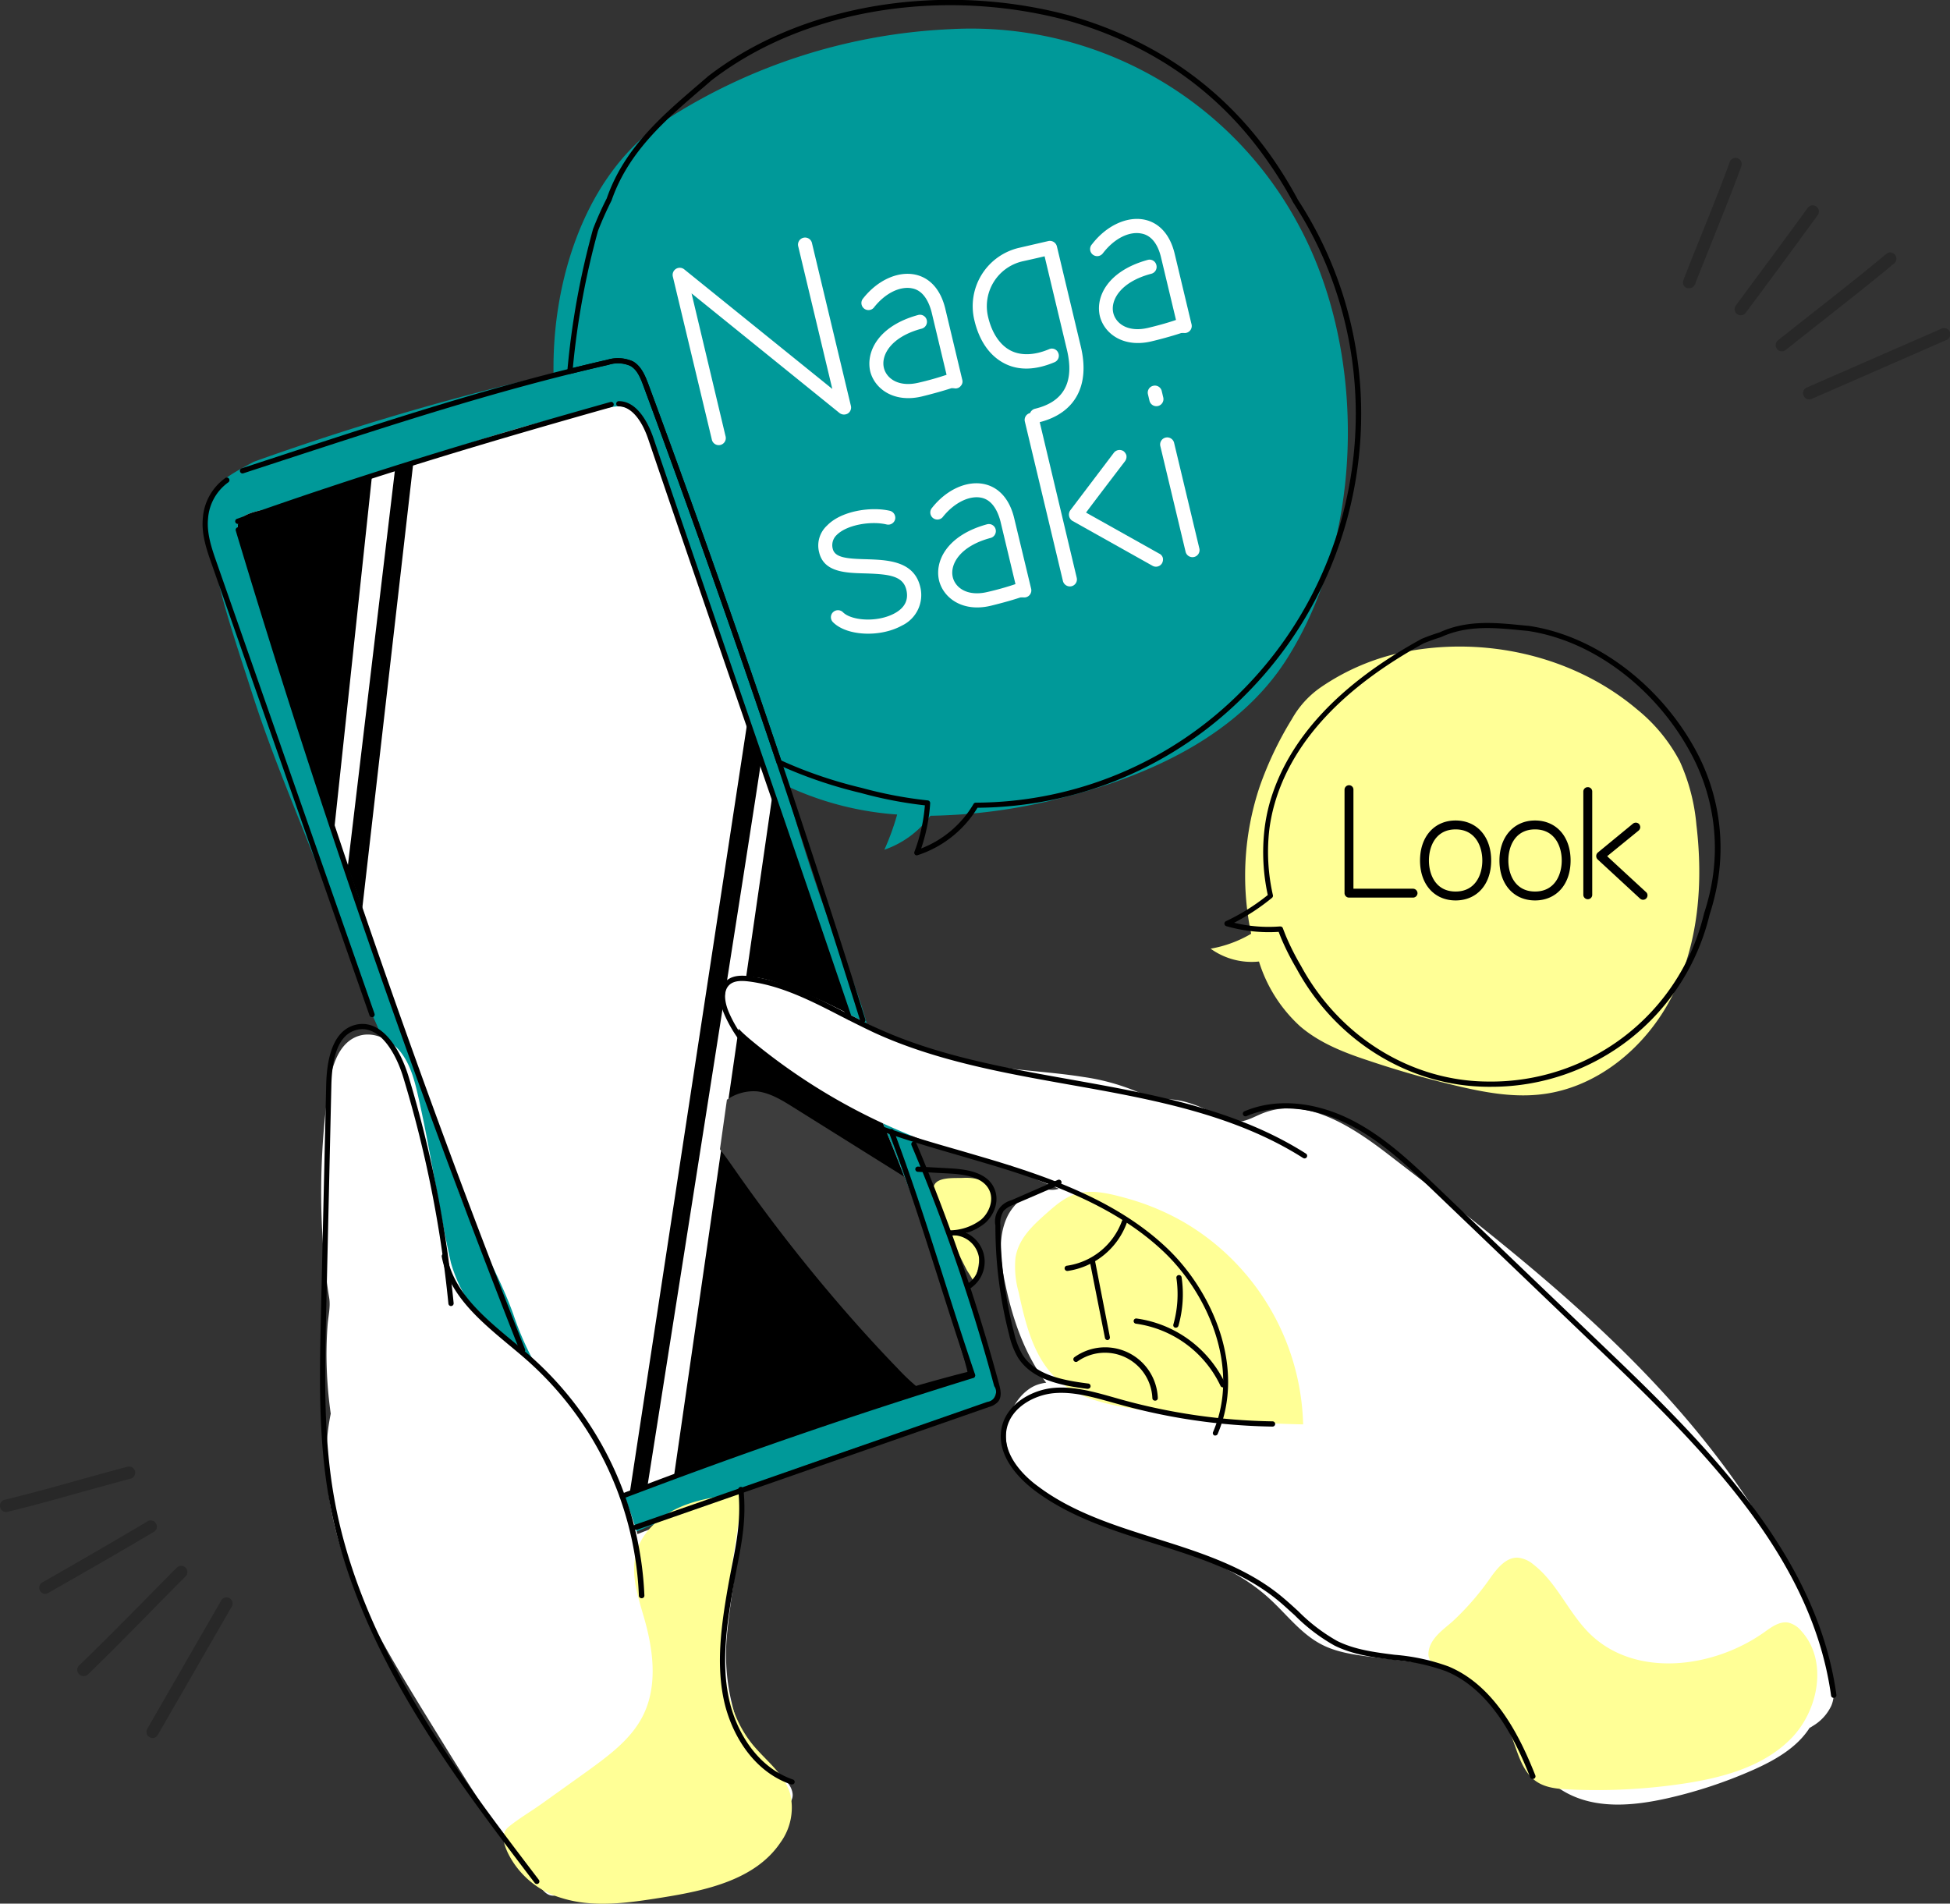 <svg xmlns="http://www.w3.org/2000/svg" viewBox="0 0 372.21 363.36"><rect x="0" y="0" width="372.21" height="363.36" fill="#333333" stroke="none"/><defs><style>.cls-1{fill:#099}.cls-2{fill:#fff}.cls-4{fill:#ffff96}.cls-5{fill:#282828}</style></defs><g id="レイヤー_2" data-name="レイヤー 2"><g id="ポイント_まとめ" data-name="ポイント１まとめ"><path class="cls-1" d="M257.27 83.5c.15-14.4-3-28.83-9.48-40.7a70.89 70.89 0 00-66.43-37.23 109.18 109.18 0 00-54.29 17.34c-14.51 9.51-20.9 28.29-21.39 45.09-.45 15.7 4 31.26 10.94 45.36 7.65 15.56 19 30.13 34.83 37.24a59.29 59.29 0 0019.8 4.87 48.59 48.59 0 01-2.44 6.72 18.25 18.25 0 008.78-6.48 106 106 0 0025.48-3.52c16.6-4.22 33.44-12 42.59-26.47 7.61-12.03 11.45-27.11 11.61-42.22z"/><path class="cls-1" d="M190.06 263.35c-5.41-18.82-10.56-34.23-17.92-50.71l-3.53-3.58a5.44 5.44 0 000-1.61c-2.26-8.77-3.77-15.53-6.91-22.94-15.09-35.69-19.35-75.63-37.67-109.77-1.07-2-1.21-4-3.18-5.1s-4.44-.63-6.68-.16a506.1 506.1 0 00-65.7 18.65c-5.91 3.17-7.64 4.12-9 9.23-1.3 4.92 1.18 8.6 2.19 13.45 1.14 5.46 4.6 15.69 6.3 21 3.38 10.62 7.14 19.53 11.22 29.9s7.23 17.06 10.13 27.92c.33 1.25 2.93 6.4 3.24 7.65.36 1.53 7.38 14 7.84 19.45.56 6.57 2.63 12.27 4.43 18.62.67 2.37.35 7 1.6 9.17a15.26 15.26 0 003.58 4.56l26 26q2.66 8.65 5.33 17.32a590.68 590.68 0 0164.46-23.08c1.47-.43 3.07-1 3.85-2.27a4.76 4.76 0 00.42-3.7z"/><path class="cls-2" d="M177.93 239.36a360.09 360.09 0 00-14.49-36.49c.63-1.46-1.36-2-1.39-3.68a35.49 35.49 0 00-1.82-11.12c-13.37-35.92-23.23-70.86-37.15-106.43a7 7 0 00-3.63-3.86c-1.26-.51-3 0-4.36.26s-2.51.45-3.76.69c-10 1.94-19.69 5.23-29.42 8.37s-18.24 6.63-27.81 9.44c-2.67.78-8.89.92-8.7 4 .23 3.81 3.23 11.1 4.18 14.72a245.67 245.67 0 009.42 28.5c1.28 3.36 3.3 10.24 3.3 10.24 9 24.34 16.69 50.14 25.67 74.47 2.93 7.94 7.14 14.41 10 22.36a57.34 57.34 0 004 9.2c4.81 8.24 15.13 16.2 16.79 25.58 3.46-1.14 10.25-4.1 9.75-3.92 19.09-7.09 38.45-13.31 56.1-19.81.28-.12-6.06-20.66-6.68-22.52z"/><g id="画面黒"><path d="M177.93 239.36a360.09 360.09 0 00-14.49-36.49 11.88 11.88 0 00.86-3.18l-6-17.22c-3.72-10.15-7.63-20-10.92-30.32l-18.71 129.46c18.84-6.77 38-13.47 57-19.07.21-.07-7.12-21.32-7.74-23.18zM142.59 138.25s2.67 6.21 2.63 7.38-21.63 138-21.63 138L120.2 285z"/></g><path id="指影" d="M177.93 239.36q-2.48-7.41-5.29-14.72l-1.1-.7-20.17-12.62c-2.12-1.33-4.33-2.69-6.81-3a8.87 8.87 0 00-5.81 1.59l-1.33 9.46c1.52 1.93 2.89 4 4.32 6q8.64 12.17 18.37 23.49 5.5 6.41 11.37 12.48a39 39 0 003.35 3.2c3.26-.93 6.53-1.84 9.82-2.67.25-.08-6.1-20.65-6.72-22.51z" fill="#3d3d3d"/><path d="M54.1 96.54c-2.67.78-8.89.92-8.7 4 .23 3.81 3.23 11.1 4.18 14.72a245.67 245.67 0 009.42 28.5c1.28 3.36 3.3 10.24 3.3 10.24.51 1.39 1 2.8 1.51 4.2L71 90.86c-5.6 1.99-11.06 3.96-16.9 5.68zM66.38 165.38q1.41 4 2.77 8l9.77-85.3c-1.17.39-2.33.79-3.48 1.19-2.8 23.51-6.44 54.16-9.06 76.11z"/><g id="手_白" data-name="手　白"><path class="cls-2" d="M147.76 337.87c-4.11-3.31-6.55-6.74-7.79-11.65a39.34 39.34 0 01-1.22-14c.81-9 3-18.07 2.88-27.21l-19.21 7.52-.74.29a110.93 110.93 0 00-6.3-16.11 56.87 56.87 0 00-16-19.11c-3.53-2.68-7.49-5.08-9.76-8.88a27.44 27.44 0 01-3.55-7.7c-2.33-10.32-3.8-20.9-6.13-31.22-.69-3.08-1.43-6.25-3.31-8.78s-5.23-4.26-8.22-3.27c-3.83 1.27-5.15 5.95-5.71 9.95a143.34 143.34 0 00-1.16 28.16 115.62 115.62 0 001.3 11.91c.27 1.65-.18 3.46-.31 5.14s-.2 3.62-.21 5.43a81.92 81.92 0 00.81 11.5c-2 9.79-.28 20.07 3.23 29.44 3.57 9.53 8.92 18.28 14.24 27 3 4.84 5.93 9.68 9 14.47 2.68 4.19 5.44 8.35 8.34 12.4 1.44 2 2.92 4 4.44 6 1.31 1.7 2.09 3.29 4.38 2.46a14.32 14.32 0 005.57-3.77 119 119 0 0035.8-11.66c1.52-.78 3.25-2 3.17-3.67-.14-1.96-1.99-3.4-3.54-4.64zM349.14 318.42c-6.41-21-19.2-39.54-34.31-55.43s-32.57-29.34-49.94-42.72c-6.94-5.34-15.66-11-23.82-7.79-1.6.62-3.17 1.63-4.95 1.63s-3.39-1.14-5-1.9c-3-1.46-7-3-10.48-2.12a41.65 41.65 0 00-13.83-4.52c-7.73-1.24-15.67-1.26-23.23-3.27a75.17 75.17 0 01-15.65-5.66c-4.67-2.38-9.76-5.29-14.67-7.13-3.13-1.18-11.46-5.41-13.66-1.1a.59.59 0 00-.06.14 5.52 5.52 0 00-.72 4.23c.61 2.3 2.48 4 4.3 5.56A115 115 0 00193 222.55a3.76 3.76 0 001.89 1.35l7.23 3a4.37 4.37 0 01-2 .16c-3.45-.09-6.66 2.42-8 5.5-1.66 3.82-1.13 8.21-.29 12.29 1.41 6.8 3.68 13.56 7.87 19.08a7.65 7.65 0 00-1.69.38c-3.43 1.22-5.82 5.52-6 9-.39 6.37 4.86 10.88 9.95 13.65 13 7.07 29.2 8.12 40.15 18 3.35 3 6.12 6.84 10.13 8.92 3 1.57 6.49 2 9.88 2.43l16.54 2c.34.35.68.69 1 1a88.37 88.37 0 019 12c2.87 4.35 6.08 8.79 10.87 11.17 5.68 2.82 12.44 2.17 18.64.79a88.53 88.53 0 0016.49-5.45c4.14-1.84 8.34-4.24 10.74-8 .21-.12.41-.23.61-.37a8.86 8.86 0 003.55-3.88c.93-2.2.3-4.79-.42-7.15z"/></g><path class="cls-4" d="M323.8 157.39a37.14 37.14 0 00-3.16-12.06 31.76 31.76 0 00-8.14-9.91c-12.22-10.35-29.45-14.16-45.11-10.84a43.37 43.37 0 00-15.18 6.54 18.13 18.13 0 00-5.59 6.09 66.6 66.6 0 00-6.16 12.89 53.58 53.58 0 00-1.64 28.13 23.09 23.09 0 01-7.74 2.85 13.41 13.41 0 009.23 2.45 27.88 27.88 0 007.87 12.38c3.7 3.17 8.36 5 13 6.52 5.59 1.89 11.28 3.51 17 4.86 5 1.18 10.21 2.15 15.36 1.66 11.07-1 20.72-9 25.72-19s5.86-21.51 4.54-32.56z"/><path class="cls-2" d="M132 56l28.25 22.84a1.42 1.42 0 001.59.08 1.35 1.35 0 00.58-1.43L155 46.46a1.35 1.35 0 10-2.62.63l6.49 27.15-28.27-22.83a1.36 1.36 0 00-2.17 1.39l7.43 31.05a1.35 1.35 0 102.62-.63zM182.31 74.14a1.26 1.26 0 001.09-.49 1.22 1.22 0 00.27-1.18l-3.24-13.56c-.86-3.58-2.88-5.87-5.71-6.49-3.36-.72-7.32 1.1-10.07 4.67a1.35 1.35 0 002.11 1.67c2.15-2.78 5.05-4.21 7.39-3.71 1.79.36 3 2 3.66 4.49 0 0 2.29 9.58 2.87 12a55.07 55.07 0 01-5.32 1.5c-3.81.91-6.1-.76-6.63-2.76-.64-2.48 1.35-6 7.21-7.55a1.36 1.36 0 00.95-1.66 1.33 1.33 0 00-1.66-.94c-7.64 2.1-10 7.07-9.11 10.82.88 3.3 4.53 6 9.86 4.72 1.27-.31 3.62-.92 5.64-1.58a5.23 5.23 0 01.69.05zM210.55 48.3c2.15-2.78 5-4.22 7.39-3.71 1.79.35 3.05 1.95 3.66 4.48 0 0 2.29 9.58 2.87 12-2 .7-4.36 1.28-5.32 1.51-3.81.9-6.1-.77-6.63-2.77-.64-2.48 1.35-6 7.21-7.55a1.35 1.35 0 001-1.65 1.33 1.33 0 00-1.66-1c-7.64 2.1-10.05 7.07-9.11 10.82.88 3.31 4.53 6 9.86 4.72 1.27-.3 3.62-.91 5.64-1.58a5.23 5.23 0 01.69 0 1.35 1.35 0 001.31-1.57l-3.24-13.56c-.86-3.59-2.88-5.88-5.71-6.5-3.36-.72-7.32 1.11-10.07 4.68a1.35 1.35 0 102.11 1.67zM165.2 106.74c-3.63-.1-5.85-.31-6.25-2a2.67 2.67 0 01.76-2.63c2-2 6.66-2.7 9.54-2a1.35 1.35 0 001.61-1 1.37 1.37 0 00-1-1.61c-3.62-.84-9.29 0-12 2.82a5.17 5.17 0 00-1.5 5.13c.91 3.8 5.09 3.91 8.82 4 4.43.15 7.17.42 7.82 3.13.46 1.92-.29 3.4-2.17 4.45-3.35 1.86-8.35 1.44-9.93-.17a1.36 1.36 0 00-1.9 0 1.33 1.33 0 000 1.9c2.62 2.65 9 2.94 13.15.65a6.45 6.45 0 003.49-7.45c-1.22-4.96-6.34-5.09-10.44-5.22zM193.58 98.89c-.86-3.58-2.88-5.87-5.71-6.49-3.36-.72-7.32 1.1-10.07 4.67a1.35 1.35 0 002.11 1.67C182.06 96 185 94.53 187.3 95c1.79.36 3 2 3.66 4.49 0 0 2.29 9.58 2.87 12a54.32 54.32 0 01-5.33 1.5c-3.8.91-6.1-.76-6.62-2.76-.64-2.48 1.35-6 7.21-7.55a1.36 1.36 0 00.95-1.66 1.33 1.33 0 00-1.66-.94c-7.64 2.1-10.06 7.07-9.11 10.82.88 3.3 4.53 6 9.86 4.72 1.27-.31 3.62-.91 5.63-1.58a5.32 5.32 0 01.7 0 1.35 1.35 0 001.36-1.67zM198.46 80.58c6.77-1.73 9.63-7 7.84-14.44L201.73 47a1.38 1.38 0 00-1.58-1l-5.53 1.28a11.43 11.43 0 00-8.62 13.9c.93 3.89 2.89 6.71 5.69 8.17s6.09 1.27 9.61-.22a1.34 1.34 0 00.69-1.78 1.3 1.3 0 00-1.74-.7c-2.77 1.17-5.34 1.28-7.33.27s-3.56-3.26-4.3-6.37a8.79 8.79 0 016.6-10.68s2.68-.59 4.17-.95c.54 2.28 4.26 17.84 4.26 17.84 1.47 6.17-.58 9.94-6.09 11.26a1.37 1.37 0 00-.94.82 1.34 1.34 0 00-1 1.62l7.27 30.44a1.37 1.37 0 001.63 1 1.34 1.34 0 001-1.63z"/><path class="cls-2" d="M221.23 105.65l-13.93-7.81c1.47-2 7.42-9.78 7.42-9.78a1.45 1.45 0 00.28-1.16 1.65 1.65 0 00-.51-.76 1.38 1.38 0 00-1.87.27l-8.33 11a1.42 1.42 0 00.39 2L220 108a1.34 1.34 0 001.82-.52 1.5 1.5 0 00.14-1 1.28 1.28 0 00-.73-.83zM228.93 104.69l-4.82-20.16a1.35 1.35 0 00-2.63.62l4.82 20.16a1.35 1.35 0 002.63-.62zM220.12 73.64a1.33 1.33 0 00-1 1.63l.29 1.22a1.35 1.35 0 002.63-.62l-.29-1.23a1.34 1.34 0 00-1.63-1z"/><path d="M257.49 149.88a.83.83 0 01.85.85v18.9h11.38a.88.88 0 01.85.85.86.86 0 01-.85.85h-12.23a.86.86 0 01-.85-.85v-19.75a.86.86 0 01.85-.85zM277.84 156.61c4.05 0 6.79 3.06 6.79 7.64s-2.74 7.62-6.79 7.62-6.79-3.06-6.79-7.62 2.74-7.64 6.79-7.64zm0 13.56c3.77 0 5.1-3.2 5.1-5.92s-1.33-5.94-5.1-5.94-5.09 3.2-5.09 5.94 1.33 5.92 5.09 5.92zM293 156.61c4.05 0 6.79 3.06 6.79 7.64s-2.74 7.62-6.79 7.62-6.79-3.06-6.79-7.62 2.79-7.64 6.79-7.64zm0 13.56c3.77 0 5.1-3.2 5.1-5.92s-1.33-5.94-5.1-5.94-5.09 3.2-5.09 5.94 1.36 5.92 5.09 5.92zM303.92 151.09v19.7a.84.84 0 01-.85.85.85.85 0 01-.85-.85v-19.7a.84.84 0 01.85-.84.83.83 0 01.85.84zm10.55 19.81a.91.91 0 01-.22.57.85.85 0 01-1.19.06l-8.12-7.5a.89.89 0 01.05-1.3l6.71-5.52a.87.87 0 011.19.11 1.09 1.09 0 01.2.54.92.92 0 01-.32.68s-4.78 3.9-6 4.89c1.19 1.11 7.39 6.82 7.39 6.82a.82.82 0 01.31.65z"/><path class="cls-4" d="M112.08 338.09c4.13-3 8.42-6.12 10.68-10.68 2.7-5.43 2-11.94.41-17.79-1.2-4.32-2.9-8.83-1.75-13.16 1.07-4 4.49-7.07 8.29-8.75s8-2.18 12.12-2.67l-2.28 14.73c-1.76 11.42-3.14 24.4 4.2 33.33 2.5 3 6 5.55 7.09 9.34a11.33 11.33 0 01-1.88 9.27c-4.8 7.12-14.21 9.15-22.7 10.5-6.33 1-12.94 2-19.07.07a16.61 16.61 0 01-10.25-8.6c-.76-1.67-1.47-3.65.17-5 2-1.63 4.38-3 6.51-4.54zM183.86 224.83c1.92-.1 4.1.28 5.2 1.86s.69 3.85-.47 5.4a14.06 14.06 0 01-4.57 3.48 4.37 4.37 0 012.91 4.05 12.68 12.68 0 01-1.12 5.18c.11-.3-1.05-2-1.22-2.29a100.577 100.577 0 01-3.61-7.69c-.73-1.75-1.41-3.45-2-5.21-.42-1.15-1.41-2.86-.29-3.9s3.75-.81 5.17-.88zM236 241.21a46.21 46.21 0 0112.74 30.67 228.26 228.26 0 01-32.49-3c-5-.83-10.24-1.93-14.08-5.26-4.79-4.13-6.4-10.77-7.74-17a17.92 17.92 0 01-.6-6.54c.58-3.7 3.33-6.19 6-8.56 1.86-1.64 3.85-3.36 6.36-3.84 2.94-.58 6.16.3 9 1.08a47.23 47.23 0 0110.59 4.41 45.5 45.5 0 0110.22 8.04zM284.6 301c1.29-1.78 2.94-3.78 5.13-3.68a5.43 5.43 0 013 1.33c4.48 3.48 6.66 9.18 10.7 13.16 8.64 8.51 23.6 6.71 33.46-.35 1.32-.95 2.79-2 4.39-1.76a4.61 4.61 0 012.55 1.62c5.12 5.62 3.34 15.17-2 20.57s-13.18 7.48-20.7 8.59a112.14 112.14 0 01-21.66 1.08c-2.13-.1-4.36-.29-6.14-1.47-2.87-1.91-3.63-5.69-4.91-8.88a23.26 23.26 0 00-11-11.81c-1.81-.93-5-1.36-4.75-4s2.82-4.35 4.55-5.87a51.56 51.56 0 007.38-8.53z"/><g id="線画"><path d="M102.47 359.61a.51.51 0 01-.4-.2C86 338.27 67.7 314.31 62.73 285.65c-2-11.52-1.73-23.37-1.47-34.83l1-43.69c.15-6.64 2-10.5 5.41-11.47 5-1.42 8.66 4.38 10.3 9.77a225.86 225.86 0 018.62 43.31.5.5 0 01-1 .1A224.65 224.65 0 0077 205.72c-1.5-5-4.78-10.32-9.07-9.1-3 .84-4.54 4.38-4.68 10.53l-1 43.69c-.26 11.41-.52 23.21 1.46 34.64 4.92 28.41 23.1 52.27 39.14 73.33a.49.49 0 01-.39.8z"/><path d="M122.45 305.06a.5.5 0 01-.5-.48A63.49 63.49 0 00101 260c-1.18-1.06-2.45-2.12-3.68-3.14-5.73-4.77-11.65-9.71-13-17a.5.5 0 01.41-.58.51.51 0 01.58.41c1.25 6.89 7 11.7 12.62 16.36 1.23 1 2.51 2.1 3.71 3.16A64.53 64.53 0 01123 304.55a.5.5 0 01-.48.51zM151.18 340.61h-.16c-7.5-2.56-11.56-10-12.87-16.19-1.48-7-.45-14.29.74-21.17.26-1.46.52-2.84.78-4.17 1-5 1.8-9.26 1.25-14.72a.5.5 0 01.45-.55.5.5 0 01.54.45c.57 5.61-.28 10-1.26 15-.25 1.32-.52 2.7-.77 4.15-1.17 6.78-2.2 14-.75 20.79 1.25 5.88 5.11 13 12.21 15.46a.49.49 0 01.32.63.5.5 0 01-.48.32zM292.54 339.56a.49.49 0 01-.46-.31c-2.75-7-7.4-16.63-16-20.23a38 38 0 00-10-2.17c-3.84-.48-7.8-1-11.33-2.74a34.25 34.25 0 01-7.64-5.82c-1.13-1-2.29-2.11-3.5-3.07-6.67-5.37-15.12-8-23.3-10.6-7.92-2.49-16.1-5.07-22.79-10.1-2.3-1.72-7.51-6.35-6.33-12 .93-4.53 5.75-7.25 10-7.61 3.87-.32 7.68.77 11.36 1.81l1.41.4a114.65 114.65 0 0028.94 4.18.5.5 0 110 1 115.35 115.35 0 01-29.2-4.22l-1.41-.39c-3.6-1-7.32-2.08-11-1.78-3.91.32-8.3 2.76-9.13 6.81-1.06 5.13 3.8 9.42 6 11 6.55 4.93 14.65 7.48 22.49 9.94 8.26 2.6 16.81 5.29 23.63 10.78 1.23 1 2.41 2.07 3.55 3.12a33.8 33.8 0 007.41 5.66c3.37 1.68 7.25 2.17 11 2.64a38.81 38.81 0 0110.26 2.23c9 3.75 13.74 13.66 16.56 20.79a.51.51 0 01-.28.65z"/><path d="M232 274a.43.43 0 01-.19 0 .49.49 0 01-.27-.65c5.32-12.39-1.11-26.49-9.34-34.35-9.17-8.74-21.71-13.3-33.9-16.92l-5-1.47c-10.58-3.06-21.51-6.23-31-12.11-6.94-4.32-11.68-9.37-14.09-15-1.15-2.72-1-5.09.47-6.33 1.24-1.07 3-1 4.36-.84 6.45.8 12.35 3.84 18 6.77 2.05 1 4.16 2.14 6.27 3.1 11.59 5.32 24.56 7.63 37.1 9.86 15.48 2.76 31.48 5.61 44.89 14.15a.5.5 0 01-.54.84c-13.24-8.43-29.15-11.27-44.53-14-12.6-2.24-25.63-4.56-37.34-9.93-2.12-1-4.25-2.07-6.31-3.12-5.62-2.9-11.43-5.89-17.71-6.67-1.18-.14-2.65-.21-3.58.6-1.64 1.41-.57 4.33-.21 5.19 2.33 5.46 6.93 10.36 13.7 14.56 9.36 5.81 20.22 9 30.74 12l5 1.47c12.31 3.66 25 8.27 34.31 17.16 8.47 8.09 15.08 22.64 9.57 35.46a.49.49 0 01-.4.23z"/><path d="M350 324.08a.5.5 0 01-.49-.43c-3.49-25.23-22.32-45.07-43-64.85l-32.74-31.35c-4.92-4.72-10-9.6-16.18-12.74-6.82-3.49-14-4.09-19.66-1.67a.5.5 0 11-.4-.92c5.95-2.54 13.43-1.92 20.51 1.69 6.3 3.22 11.45 8.15 16.42 12.91l32.75 31.36C328.05 278 347 298 350.53 323.51a.5.5 0 01-.43.56zM207.63 265.1h-.06c-5-.64-10.58-1.69-13.28-6a15.3 15.3 0 01-1.68-4.39 83 83 0 01-2.61-20.77 4.17 4.17 0 013-4.83l8.93-3.9a.5.5 0 01.65.26.5.5 0 01-.25.66l-8.98 3.87a4.65 4.65 0 00-1.77 1.12 4.44 4.44 0 00-.63 2.8 82.43 82.43 0 002.62 20.5 15 15 0 001.57 4.11c2.46 3.95 7.77 4.94 12.56 5.55a.5.5 0 01-.07 1z"/><path d="M203.74 242.59a.5.5 0 01-.06-1 13.17 13.17 0 0010.47-8.53.49.49 0 01.63-.3.5.5 0 01.31.63 14.2 14.2 0 01-11.28 9.2z"/><path d="M211.4 255.79a.51.51 0 01-.49-.41l-2.91-14.7a.48.48 0 01.39-.58.5.5 0 01.59.39l2.87 14.7a.5.5 0 01-.39.59zM220.46 267.35a.5.5 0 01-.5-.48 9.06 9.06 0 00-14.29-7 .5.5 0 01-.58-.82 10.06 10.06 0 0115.91 7.79.49.49 0 01-.48.51zM224.45 253.42h-.14a.49.49 0 01-.34-.62 21.17 21.17 0 00.58-8.85.49.49 0 01.42-.57.5.5 0 01.57.42 22 22 0 01-.61 9.28.51.51 0 01-.48.34zM233.43 264.82a.52.52 0 01-.46-.29 21.06 21.06 0 00-16.15-11.87.5.5 0 01-.43-.56.49.49 0 01.56-.43 22.09 22.09 0 0116.93 12.44.5.5 0 01-.24.67.52.52 0 01-.21.04zM71 194.15a.51.51 0 01-.47-.33l-30.12-86.15c-.94-2.67-2-5.7-1.69-8.78A10.28 10.28 0 0143 91.25a.5.5 0 01.7.1.51.51 0 01-.1.7A9.35 9.35 0 0039.71 99c-.28 2.86.74 5.78 1.64 8.35l30.14 86.15a.51.51 0 01-.31.64zM164.69 195.22a.51.51 0 01-.48-.35 2497.755 2497.755 0 00-41.42-121.26c-.58-1.59-1.22-3.07-2.48-3.76a5.85 5.85 0 00-4.17-.2C94.92 74.47 75.07 81 54.06 87.85l-7.61 2.49a.49.49 0 01-.63-.32.5.5 0 01.32-.63l7.61-2.49c21-6.89 40.9-13.4 62.17-18.23a7 7 0 014.87.3c1.69.93 2.44 3 2.94 4.29 14.78 39.89 28.72 80.71 41.44 121.31a.51.51 0 01-.33.63zM121.38 292a.48.48 0 01-.47-.33.51.51 0 01.31-.64l67.25-23.45a1.9 1.9 0 001.3-3 356 356 0 00-15.79-46 .52.52 0 01.27-.66.51.51 0 01.65.27 356.51 356.51 0 0115.84 46.16c.3 1.13.49 2.3-.23 3.2a3.54 3.54 0 01-1.71 1L121.55 292a.5.5 0 01-.17 0z"/><path d="M45.4 100a.52.52 0 01-.48-.33.5.5 0 01.31-.64c26-9.27 49.63-16.2 71.28-22.3a.49.49 0 01.62.34.51.51 0 01-.35.62c-21.63 6.1-45.23 13-71.22 22.28a.45.45 0 01-.16.03zM99.71 258.21a.51.51 0 01-.47-.32A1981.222 1981.222 0 0145 101.28a.51.51 0 01.34-.62.49.49 0 01.66.34c15.8 52.69 34 105.35 54.21 156.53a.5.5 0 01-.28.65.39.39 0 01-.22.03zM162.05 194.66a.52.52 0 01-.48-.34c-6.3-18.57-12.7-37.18-18.89-55.17s-12.61-36.65-18.92-55.25c-1.34-4-3.45-6.33-5.64-6.33a.5.5 0 010-1c3.8 0 5.87 4.9 6.59 7 6.3 18.6 12.72 37.23 18.92 55.24s12.59 36.61 18.89 55.18a.5.5 0 01-.31.63zM185.64 263a.5.5 0 01-.48-.34c-2.29-6.75-4.21-12.79-6.07-18.64-2.92-9.18-5.67-17.86-9.39-27.8a.5.5 0 11.93-.35c3.73 10 6.49 18.65 9.42 27.85 1.85 5.84 3.77 11.88 6.06 18.62a.51.51 0 01-.31.64.47.47 0 01-.16.02z"/><path d="M118.8 286.08a.48.48 0 01-.46-.32.49.49 0 01.29-.64c23.17-8.83 43.16-15.72 66.86-23.05a.48.48 0 01.62.33.49.49 0 01-.33.62c-23.67 7.33-43.65 14.21-66.8 23zM175 163.27a.48.48 0 01-.36-.16.5.5 0 01-.1-.52 32.16 32.16 0 002-8.87 79.19 79.19 0 01-12.22-2.36 86.19 86.19 0 01-10.91-3.36c-1.61-.61-3.26-1.31-4.91-2.06a.47.47 0 01-.26-.29c-8.14-24.22-16.7-48.47-25.45-72.07-.58-1.59-1.22-3.07-2.48-3.76a5.85 5.85 0 00-4.17-.2c-2.29.52-4.55 1.07-7.23 1.73a.49.49 0 01-.62-.52 152.05 152.05 0 014.91-27.12 63.57 63.57 0 012.62-5.86c3.31-9.56 10.52-15.73 17.49-21.7l1.89-1.63A63.56 63.56 0 01143.73 9c17.32-9.36 40-11.59 60.6-6 16.18 4.66 29.1 13.73 38.42 27a79.14 79.14 0 015 8.15c19.27 29.51 15.1 69.19-9.9 94.34a72.64 72.64 0 01-51.27 21.69 20.94 20.94 0 01-11.42 9.05zm-25.89-18.12c1.56.71 3.12 1.36 4.64 1.94a86.15 86.15 0 0010.78 3.31 79.36 79.36 0 0012.57 2.38.51.51 0 01.45.53 33.54 33.54 0 01-1.72 8.64 19.91 19.91 0 0010-8.5.49.49 0 01.42-.24 71.79 71.79 0 0050.86-21.4c24.68-24.83 28.78-64 9.76-93.11a77.43 77.43 0 00-5-8.06C232.75 17.55 220 8.6 204.06 4c-20.37-5.54-42.75-3.34-59.85 5.9a62.58 62.58 0 00-8.38 5.42c-.6.53-1.24 1.07-1.87 1.61-6.87 5.89-14 12-17.23 21.34q-1.47 2.92-2.58 5.78a152.21 152.21 0 00-4.81 26.2c2.4-.6 4.47-1.1 6.58-1.58a7 7 0 014.87.3c1.69.93 2.44 3 2.94 4.29 8.72 23.55 17.27 47.74 25.39 71.89zM284.67 207.44h-.73c-15-.12-29-8.78-36.48-22.59a48.86 48.86 0 01-2.9-5.73c-.17-.42-.33-.83-.49-1.25a29.29 29.29 0 01-10-1.09.52.52 0 01-.36-.45.51.51 0 01.28-.49 39.57 39.57 0 008-5 38.5 38.5 0 01-.65-12.36 33.63 33.63 0 011-5.18c3.44-12.13 13.18-22.68 29-31.35 1.14-.48 2.28-.88 3.44-1.24 5.19-2.39 10.53-1.88 15.69-1.37l1.4.13a35.41 35.41 0 015.61 1.32c10.6 3.39 20.37 11.74 26.15 22.34a39 39 0 014.05 26.22 45.91 45.91 0 01-1.36 5.24 42.79 42.79 0 01-41.65 32.85zm-40.27-30.6a.5.5 0 01.47.33l.12.32c.16.41.32.83.49 1.24a48.74 48.74 0 002.85 5.63c7.32 13.51 21 22 35.63 22.08a41.78 41.78 0 0041.32-32.14 43.37 43.37 0 001.35-5.17 38 38 0 00-4-25.56C317 133.2 307.45 125 297.1 121.71a35 35 0 00-5.43-1.28l-1.37-.13c-5-.49-10.23-1-15.24 1.31-1.2.37-2.31.77-3.36 1.21-15.5 8.52-25.09 18.86-28.44 30.72a33 33 0 00-1 5 37.28 37.28 0 00.71 12.33.52.52 0 01-.17.5 41.38 41.38 0 01-7.23 4.76 27.86 27.86 0 008.78.7zM181.2 235.84a.51.51 0 01-.5-.48.5.5 0 01.48-.52 10 10 0 006.11-2.06c1.45-1.25 2.48-3.64 1.54-5.61-1.18-2.5-4.64-3-7.53-3.17l-6.12-.33a.51.51 0 01-.47-.53.5.5 0 01.53-.47l6.12.34c3.16.17 7 .75 8.38 3.73 1.16 2.44 0 5.27-1.8 6.79a10.86 10.86 0 01-6.71 2.31z"/><path d="M184.71 246.12a.49.49 0 01-.43-.24.51.51 0 01.17-.69 5.06 5.06 0 00-2.1-9.39.52.52 0 01-.45-.55.5.5 0 01.55-.45 6.07 6.07 0 012.55 11.25.48.48 0 01-.29.07z"/></g><path class="cls-5" d="M332.28 60.18a1.16 1.16 0 01-.71-.23 1.18 1.18 0 01-.24-1.65C336 52 340.36 46.13 345 39.75a1.18 1.18 0 111.9 1.39c-4.65 6.39-9 12.29-13.69 18.57a1.16 1.16 0 01-.93.47zM340.11 67.06a1.18 1.18 0 01-.73-2.1c2.5-2 5-3.95 7.44-5.88 4.55-3.58 8.84-6.95 13.17-10.57a1.18 1.18 0 111.52 1.8c-4.36 3.65-8.67 7-13.23 10.62q-3.69 2.9-7.43 5.87a1.15 1.15 0 01-.74.26zM322.39 55a1.25 1.25 0 01-.39 0 1.18 1.18 0 01-.68-1.52c1.13-2.93 2.36-6 3.55-8.94 1.81-4.5 3.68-9.16 5.29-13.61a1.18 1.18 0 112.22.8c-1.63 4.49-3.51 9.17-5.33 13.69-1.18 3-2.41 6-3.53 8.9a1.17 1.17 0 01-1.13.68zM345.34 76.23a1.18 1.18 0 01-.47-2.26l25.69-11.22a1.18 1.18 0 11.94 2.16l-25.69 11.23a1.27 1.27 0 01-.47.09zM8.66 304.24a1.18 1.18 0 01-.58-2.2c6.92-3.93 13.22-7.6 19.92-11.55a1.18 1.18 0 111.19 2c-6.73 4-13.07 7.63-20 11.57a1.26 1.26 0 01-.53.18zM15.94 319.93a1.15 1.15 0 01-.85-.37 1.17 1.17 0 010-1.66c4.08-3.91 7.9-7.81 12-11.93 2.19-2.24 4.4-4.49 6.67-6.75a1.17 1.17 0 011.66 0 1.18 1.18 0 010 1.67q-3.37 3.38-6.65 6.73c-4.07 4.14-7.91 8.05-12 12a1.17 1.17 0 01-.83.31zM1.18 288.6a1.18 1.18 0 01-.28-2.33c4.6-1.11 9.43-2.45 14.11-3.76 3.07-.85 6.24-1.74 9.27-2.53a1.18 1.18 0 11.6 2.28c-3 .79-6.18 1.67-9.24 2.52-4.69 1.31-9.55 2.67-14.18 3.78a1 1 0 01-.28.04zM29.14 331.74a1.16 1.16 0 01-.59-.16 1.18 1.18 0 01-.43-1.61l14-24.3a1.18 1.18 0 112 1.18l-14 24.3a1.16 1.16 0 01-.98.59z"/></g></g></svg>